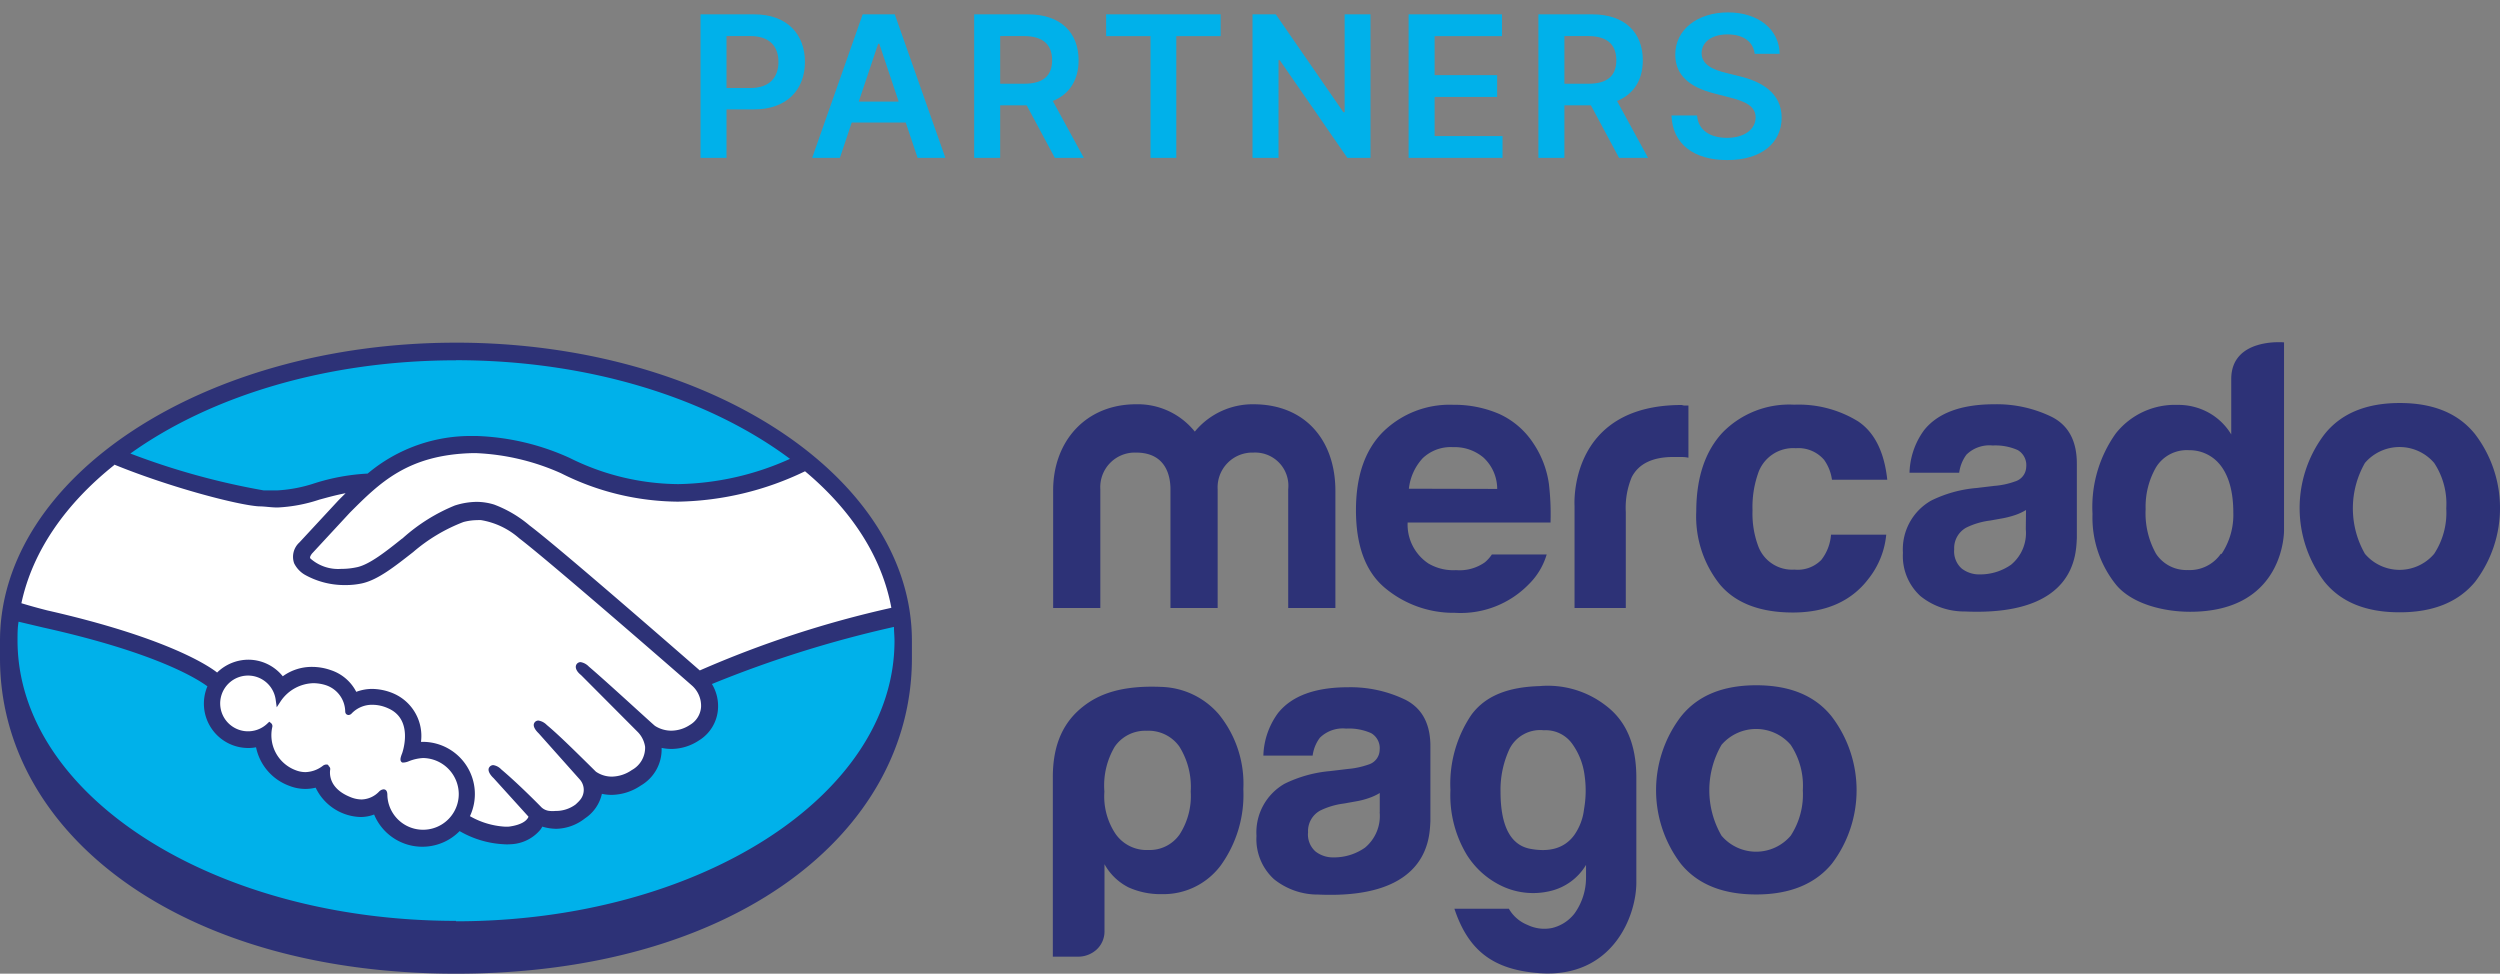 <?xml version="1.0" encoding="UTF-8"?>
<svg xmlns="http://www.w3.org/2000/svg" width="190" height="74" viewBox="0 0 190 74">
  <rect x="0" y="0" width="190" height="74" fill="#808080" stroke="none"/>
  <g fill-rule="nonzero" fill="none">
    <g fill="#00B1EA">
      <path d="M53.238 12h1.977V8.314h2.088c2.52 0 3.872-1.513 3.872-3.612 0-2.082-1.337-3.611-3.846-3.611h-4.09V12zm1.977-5.31V2.741h1.81c1.481 0 2.137.8 2.137 1.96 0 1.162-.656 1.987-2.126 1.987h-1.821zM63.832 12l.9-2.69h4.102l.905 2.69h2.11L68.003 1.09h-2.44L61.723 12h2.109zm1.433-4.277 1.475-4.395h.086L68.3 7.723h-3.036zM74.037 12h1.976V8.005h2.014L80.168 12h2.205l-2.36-4.325c1.284-.517 1.96-1.614 1.96-3.095 0-2.083-1.342-3.49-3.845-3.49h-4.091V12zm1.976-5.636V2.742h1.811c1.476 0 2.136.677 2.136 1.838s-.66 1.784-2.125 1.784h-1.822zM84.066 2.748h3.372V12h1.96V2.748h3.372V1.09h-8.704zM104.157 1.09h-1.965v7.437h-.096L96.96 1.091h-1.769V12h1.977V4.57h.09L102.4 12h1.758zM107.054 12h7.138v-1.657h-5.162V7.366h4.752V5.709h-4.752V2.748h5.12V1.09h-7.096zM116.918 12h1.976V8.005h2.014L123.049 12h2.205l-2.36-4.325c1.284-.517 1.96-1.614 1.96-3.095 0-2.083-1.342-3.49-3.845-3.49h-4.091V12zm1.976-5.636V2.742h1.811c1.476 0 2.136.677 2.136 1.838s-.66 1.784-2.125 1.784h-1.822zM133.355 4.09h1.902c-.038-1.843-1.609-3.148-3.931-3.148-2.29 0-4.011 1.289-4.006 3.217 0 1.566 1.113 2.466 2.908 2.93l1.241.32c1.178.298 1.955.665 1.96 1.512-.005.932-.889 1.556-2.178 1.556-1.236 0-2.195-.554-2.274-1.7h-1.945c.08 2.168 1.694 3.388 4.235 3.388 2.615 0 4.134-1.305 4.139-3.228-.005-1.89-1.566-2.754-3.207-3.143l-1.022-.255c-.895-.213-1.865-.592-1.854-1.502.005-.82.74-1.423 1.976-1.423 1.177 0 1.955.549 2.056 1.476z"></path>
    </g>
    <path d="M34.653 26.94c-18.779 0-34.01 9.742-34.01 21.753 0 12.01 15.231 22.697 34.01 22.697 18.778 0 34.01-10.678 34.01-22.697 0-12.019-15.217-21.753-34.01-21.753z" fill="#00B1EA"></path>
    <path d="M23.601 41.966s-.349.372-.134.65c.523.674 2.15 1.055 3.792.69.975-.222 2.237-1.214 3.443-2.181a13.86 13.86 0 0 1 3.966-2.507 4.514 4.514 0 0 1 2.872-.08 8.965 8.965 0 0 1 2.618 1.531c2.277 1.714 11.448 9.71 13.035 11.107a87.734 87.734 0 0 1 15.073-4.76c-.675-4.101-3.174-8.02-6.934-11.106-5.283 2.22-12.17 3.546-18.484.468a17.453 17.453 0 0 0-6.815-1.547c-5.006.119-7.18 2.284-9.472 4.577l-2.96 3.158z" fill="#FFF"></path>
    <path d="M52.772 52.049c-.111-.095-10.773-9.433-13.2-11.25a5.934 5.934 0 0 0-2.992-1.42c-.48-.035-.963.01-1.428.135a12.94 12.94 0 0 0-3.903 2.325c-1.349 1.079-2.626 2.094-3.808 2.38a6.148 6.148 0 0 1-4.197-.627 1.88 1.88 0 0 1-.698-.793 1.285 1.285 0 0 1 .357-1.397l2.952-3.173 1.039-1.023c-.907.138-1.803.34-2.682.603-1.026.339-2.093.537-3.173.587a30.027 30.027 0 0 1-3.173-.5 52.36 52.36 0 0 1-9.18-3.07C4.499 37.943 1.77 41.767.96 46.059c.603.159 2.174.516 2.586.611 9.472 2.11 12.424 4.276 12.963 4.76a3.134 3.134 0 0 1 4.91.286 3.61 3.61 0 0 1 2.262-.794c.46.007.915.087 1.348.238.856.27 1.55.898 1.904 1.722.415-.186.864-.28 1.317-.278a3.967 3.967 0 0 1 1.587.35 3.356 3.356 0 0 1 1.864 3.752c.124-.009.25-.009.373 0a3.752 3.752 0 0 1 3.308 5.553c.98.599 2.113.902 3.26.872a2.102 2.102 0 0 0 1.532-.666c.095-.135.198-.286.103-.397l-2.673-2.967s-.445-.412-.294-.579c.15-.166.429.072.611.23 1.357 1.143 3.015 2.848 3.015 2.848s.135.238.793.35a2.785 2.785 0 0 0 2.118-.492c.169-.146.325-.305.468-.476a1.412 1.412 0 0 0-.08-1.762l-3.18-3.538s-.453-.412-.294-.579c.159-.167.429.08.619.238.984.793 2.38 2.23 3.72 3.538.914.62 2.123.578 2.991-.103a2.134 2.134 0 0 0 1.103-1.951 2.245 2.245 0 0 0-.666-1.302L44.26 51.24s-.452-.381-.286-.58c.167-.198.428.072.611.23 1.357 1.143 5.03 4.507 5.03 4.507.884.57 2.026.548 2.887-.056.55-.323.905-.896.952-1.531a2.142 2.142 0 0 0-.682-1.761z" fill="#FFF"></path>
    <path d="M32.098 57.475c-.5.067-.995.179-1.476.333-.047 0 .04-.293.104-.452.063-.159.936-2.769-1.19-3.681a2.499 2.499 0 0 0-2.96.444c-.087.095-.126.088-.134 0a2.38 2.38 0 0 0-1.65-2.173 3.173 3.173 0 0 0-3.618 1.293 2.309 2.309 0 1 0-.69 1.975v.08a3.054 3.054 0 0 0 1.912 3.514c.757.29 1.611.157 2.245-.35.19-.126.214-.079.19.104-.08.531 0 1.69 1.634 2.34a2.07 2.07 0 0 0 2.428-.452c.206-.19.262-.159.27.135a2.927 2.927 0 1 0 2.935-3.07v-.04z" fill="#FFF"></path>
    <path d="M34.653 26.043C15.517 26.043 0 36.222 0 48.71v1.317C0 63.274 13.566 74 34.653 74c21.221 0 34.652-10.726 34.652-23.974V48.7c0-12.48-15.517-22.658-34.652-22.658zm33.09 20.151a79.333 79.333 0 0 0-14.558 4.76c-3.293-2.872-10.885-9.472-12.94-11.02a9.1 9.1 0 0 0-2.689-1.586 4.498 4.498 0 0 0-1.317-.206c-.569.006-1.133.1-1.674.277A13.598 13.598 0 0 0 30.6 40.91l-.072.048c-1.19.952-2.427 1.928-3.363 2.142a5.553 5.553 0 0 1-1.238.135 3.173 3.173 0 0 1-2.34-.793c-.056-.08 0-.199.119-.365l2.887-3.118c2.27-2.27 4.403-4.403 9.33-4.522h.246c2.235.094 4.433.613 6.473 1.531a20 20 0 0 0 8.878 2.158 23.006 23.006 0 0 0 9.662-2.309c3.523 2.943 5.847 6.506 6.561 10.377zm-33.09-18.818c10.154 0 19.246 2.912 25.386 7.497a21.42 21.42 0 0 1-8.489 1.92 18.762 18.762 0 0 1-8.258-1.991 18.556 18.556 0 0 0-7.045-1.666h-.278a12.17 12.17 0 0 0-8.028 2.856 16.001 16.001 0 0 0-4.014.73c-.914.306-1.863.49-2.825.547h-1.07a55.097 55.097 0 0 1-10.123-2.8c6.077-4.356 14.914-7.085 24.744-7.085v-.008zM8.687 35.31c4.22 1.721 9.353 3.07 10.98 3.173.452 0 .936.087 1.42.087a11.725 11.725 0 0 0 3.173-.595c.61-.166 1.293-.357 2.007-.492-.19.19-.38.373-.571.571l-2.943 3.174c-.44.4-.597 1.026-.397 1.586.177.356.452.653.793.857.95.537 2.027.81 3.118.794.416.002.83-.04 1.238-.127 1.23-.27 2.522-1.31 3.895-2.38a12.931 12.931 0 0 1 3.824-2.285 4.22 4.22 0 0 1 1.07-.143c.09-.009.18-.009.27 0a5.831 5.831 0 0 1 2.896 1.38c2.38 1.81 13.09 11.147 13.185 11.242.432.412.664.99.635 1.587a1.714 1.714 0 0 1-.849 1.356 2.602 2.602 0 0 1-1.404.436 2.3 2.3 0 0 1-1.238-.357c-.04 0-3.697-3.38-5.037-4.514a1.134 1.134 0 0 0-.627-.34.38.38 0 0 0-.278.126c-.214.262 0 .619.31.857l4.276 4.292c.32.31.528.717.595 1.158a1.936 1.936 0 0 1-1.008 1.77 2.745 2.745 0 0 1-1.515.5 2.134 2.134 0 0 1-1.214-.374l-.61-.603c-1.12-1.102-2.278-2.245-3.127-2.95a1.134 1.134 0 0 0-.634-.334.35.35 0 0 0-.27.119c-.095.111-.159.293.08.619.064.085.136.164.214.238l3.117 3.498a1.19 1.19 0 0 1 .072 1.5l-.111.135a4.58 4.58 0 0 1-.286.277 2.523 2.523 0 0 1-1.523.484 2.213 2.213 0 0 1-.428 0 1.055 1.055 0 0 1-.611-.254l-.04-.04c-.167-.174-1.745-1.776-3.038-2.863a1.063 1.063 0 0 0-.603-.326.365.365 0 0 0-.278.127c-.254.278.127.706.293.857l2.658 2.935a.5.5 0 0 1-.103.175c-.095.127-.413.452-1.388.58a2.499 2.499 0 0 1-.357 0 6.077 6.077 0 0 1-2.602-.794 3.967 3.967 0 0 0-3.578-5.649h-.143a3.514 3.514 0 0 0-2.047-3.657 4.236 4.236 0 0 0-1.658-.365 3.42 3.42 0 0 0-1.214.222 3.34 3.34 0 0 0-1.935-1.65 4.276 4.276 0 0 0-1.428-.246 3.729 3.729 0 0 0-2.222.714 3.364 3.364 0 0 0-2.61-1.261 3.411 3.411 0 0 0-2.38.976c-.793-.627-4.11-2.722-12.9-4.72a44.716 44.716 0 0 1-1.975-.548c.841-3.943 3.348-7.545 7.06-10.504v-.031zm16.295 22.88-.095-.088h-.096a.492.492 0 0 0-.27.11c-.378.292-.839.455-1.316.469a2.07 2.07 0 0 1-.73-.143 2.84 2.84 0 0 1-1.777-3.3.294.294 0 0 0-.087-.27l-.143-.119-.135.127a2.118 2.118 0 1 1 .619-1.793l.08.571.316-.484a3.102 3.102 0 0 1 2.468-1.348c.312.003.622.05.92.143a2.142 2.142 0 0 1 1.5 1.99c0 .27.221.286.253.286a.35.35 0 0 0 .246-.127c.415-.429.99-.665 1.587-.65.403.005.8.094 1.166.262 1.991.857 1.087 3.38 1.079 3.411-.167.413-.183.603 0 .714h.135c.131-.013.26-.048.38-.103.34-.135.699-.216 1.064-.238a2.753 2.753 0 0 1 2.72 2.721 2.714 2.714 0 0 1-5.426.119c0-.127 0-.46-.293-.46a.54.54 0 0 0-.333.167c-.347.37-.827.586-1.333.602-.3-.005-.597-.07-.873-.19-1.547-.627-1.586-1.69-1.507-2.118a.301.301 0 0 0-.12-.23v-.032zm9.67 11.796c-18.405 0-33.32-9.52-33.32-21.325 0-.476 0-.944.08-1.412l1.912.452c8.973 2 11.9 4.07 12.44 4.459a3.372 3.372 0 0 0 3.078 4.688c.207.003.414-.016.618-.055A3.967 3.967 0 0 0 22 59.728c.382.15.788.228 1.198.23.267 0 .533-.032.793-.095a3.903 3.903 0 0 0 3.412 2.23c.352 0 .702-.065 1.03-.191a3.967 3.967 0 0 0 6.498 1.261 7.41 7.41 0 0 0 3.356 1c.169.013.339.013.508 0a3.094 3.094 0 0 0 2.277-1.11c.054-.073.102-.15.142-.23.35.107.713.163 1.08.166.788-.023 1.548-.301 2.165-.794a3.023 3.023 0 0 0 1.285-1.864c.237.052.48.078.722.08a4.03 4.03 0 0 0 2.23-.707 3.173 3.173 0 0 0 1.586-2.864c.243.052.49.079.738.08a3.816 3.816 0 0 0 2.094-.643 3.038 3.038 0 0 0 1.452-2.38 3.237 3.237 0 0 0-.46-1.912 86.362 86.362 0 0 1 13.836-4.34c0 .35.04.707.04 1.064 0 11.765-14.923 21.309-33.328 21.309v-.032zM188.114 33.009c-1.262-1.587-3.174-2.38-5.728-2.38-2.555 0-4.467.793-5.728 2.38a9.258 9.258 0 0 0 0 11.202c1.259 1.555 3.168 2.33 5.728 2.324 2.562 0 4.466-.793 5.728-2.324a9.258 9.258 0 0 0 0-11.202zm-3.118 9.083a3.451 3.451 0 0 1-5.26 0 6.957 6.957 0 0 1 0-6.91 3.467 3.467 0 0 1 5.26 0 5.617 5.617 0 0 1 .92 3.452 5.696 5.696 0 0 1-.92 3.458zM155.952 31.692a9.52 9.52 0 0 0-4.379-.968c-2.523 0-4.308.666-5.347 1.975a5.736 5.736 0 0 0-1.103 3.23h3.776c.063-.501.255-.977.556-1.381a2.491 2.491 0 0 1 1.991-.69 4.173 4.173 0 0 1 1.904.349c.444.26.695.757.643 1.27-.01.513-.35.962-.841 1.11a5.99 5.99 0 0 1-1.587.34l-1.34.16a9.591 9.591 0 0 0-3.46.96 4.252 4.252 0 0 0-2.142 3.966 4.117 4.117 0 0 0 1.333 3.292 5.307 5.307 0 0 0 3.372 1.167c8.544.38 8.44-4.499 8.512-5.554v-5.616c.016-1.751-.613-2.954-1.888-3.61zm-1.991 8.52a3.126 3.126 0 0 1-1.119 2.706 4.094 4.094 0 0 1-2.38.737 2.158 2.158 0 0 1-1.38-.452 1.745 1.745 0 0 1-.563-1.452 1.777 1.777 0 0 1 .928-1.658 5.728 5.728 0 0 1 1.8-.531l.89-.159a6.942 6.942 0 0 0 1.046-.27c.277-.096.543-.22.794-.373l-.016 1.452zM136.484 34.064a2.57 2.57 0 0 1 2.15.889c.317.446.522.964.595 1.507h4.204c-.23-2.126-.975-3.61-2.229-4.443a8.616 8.616 0 0 0-4.847-1.261 7.076 7.076 0 0 0-5.458 2.134c-1.317 1.428-1.978 3.42-1.983 5.974a8.282 8.282 0 0 0 1.793 5.553c1.19 1.42 3.062 2.134 5.553 2.134 2.49 0 4.442-.849 5.736-2.555a6.347 6.347 0 0 0 1.356-3.363h-4.197a3.546 3.546 0 0 1-.737 1.92 2.515 2.515 0 0 1-2.047.737 2.745 2.745 0 0 1-2.777-1.864 7.053 7.053 0 0 1-.404-2.634 7.727 7.727 0 0 1 .404-2.76 2.816 2.816 0 0 1 2.888-1.968zM127.805 30.78c-8.647 0-8.14 7.655-8.14 7.655v7.775h3.896v-7.29a6.045 6.045 0 0 1 .452-2.658c.529-1.021 1.586-1.532 3.173-1.532h.468c.199 0 .405 0 .667.056v-3.967h-.342l-.174-.04zM116.524 33.675a6.124 6.124 0 0 0-2.578-2.213 8.584 8.584 0 0 0-3.499-.698 7.22 7.22 0 0 0-5.34 2.062c-1.369 1.376-2.054 3.356-2.054 5.942 0 2.761.76 4.752 2.277 5.974a8.124 8.124 0 0 0 5.252 1.833 7.227 7.227 0 0 0 5.609-2.174 5.252 5.252 0 0 0 1.356-2.26h-4.165a2.808 2.808 0 0 1-.531.594 3.332 3.332 0 0 1-2.19.595 3.729 3.729 0 0 1-2.094-.5 3.546 3.546 0 0 1-1.587-3.118h10.86c.033-.988-.01-1.977-.126-2.959a7.37 7.37 0 0 0-1.19-3.078zm-9.449 3.467a4.078 4.078 0 0 1 1.04-2.308 3.086 3.086 0 0 1 2.324-.85 3.38 3.38 0 0 1 2.309.794 3.253 3.253 0 0 1 1.039 2.38l-6.712-.016zM95.255 30.724a5.696 5.696 0 0 0-4.45 2.079 5.553 5.553 0 0 0-4.46-2.079c-3.831 0-6.306 2.816-6.306 6.545v8.94h3.586v-9.027a2.626 2.626 0 0 1 2.72-2.785c2.38 0 2.61 1.96 2.61 2.785v9.028h3.587v-9.028a2.642 2.642 0 0 1 2.72-2.785 2.523 2.523 0 0 1 2.642 2.785v9.028h3.586v-8.941c-.016-3.848-2.324-6.545-6.235-6.545zM169.574 28.812v4.205a4.601 4.601 0 0 0-1.706-1.65 4.76 4.76 0 0 0-2.38-.595 5.728 5.728 0 0 0-4.697 2.181 9.639 9.639 0 0 0-1.76 6.109 8.132 8.132 0 0 0 1.816 5.41c1.19 1.405 3.53 2.023 5.6 2.023 7.236 0 7.14-6.195 7.14-6.195V26.02s-4.013-.381-4.013 2.792zm-.794 13.28a2.872 2.872 0 0 1-2.515 1.23 2.76 2.76 0 0 1-2.403-1.23 6.299 6.299 0 0 1-.794-3.41c-.034-1.112.24-2.21.794-3.174a2.745 2.745 0 0 1 2.507-1.293 2.975 2.975 0 0 1 1.975.714c.92.793 1.388 2.19 1.388 4.022a5.37 5.37 0 0 1-.888 3.141h-.064zM88.329 52.207c-3.229-.15-4.871.62-5.934 1.428-1.468 1.119-2.38 2.777-2.38 5.427v13.645h1.904a2.08 2.08 0 0 0 1.396-.516c.403-.358.632-.873.627-1.412v-5.1a4.292 4.292 0 0 0 1.84 1.768 5.95 5.95 0 0 0 2.54.508 5.434 5.434 0 0 0 4.442-2.166 9.179 9.179 0 0 0 1.73-5.807 8.37 8.37 0 0 0-1.857-5.688 5.982 5.982 0 0 0-4.308-2.087zm1.333 11.194a2.769 2.769 0 0 1-2.38 1.198 2.872 2.872 0 0 1-2.483-1.198 5.125 5.125 0 0 1-.865-3.244 5.775 5.775 0 0 1 .793-3.42 2.816 2.816 0 0 1 2.42-1.198 2.872 2.872 0 0 1 2.483 1.198 5.767 5.767 0 0 1 .865 3.42 5.395 5.395 0 0 1-.833 3.244zM122.037 53.62A7.195 7.195 0 0 0 117 52.144c-2.38.071-4.11.73-5.18 2.19a9.377 9.377 0 0 0-1.587 5.711 8.774 8.774 0 0 0 1.214 4.871 6.347 6.347 0 0 0 2.919 2.523 5.553 5.553 0 0 0 3.427.286 4.308 4.308 0 0 0 2.745-1.991v.952a4.665 4.665 0 0 1-.873 2.737 3.062 3.062 0 0 1-1.697 1.102c-.633.132-1.29.05-1.873-.23a2.848 2.848 0 0 1-1.42-1.23h-4.14c1.07 3.221 2.99 4.642 6.457 4.895 5.553.397 7.37-4.331 7.37-6.886v-7.996c-.008-2.65-.865-4.356-2.325-5.458zm-1.65 7.877a4.268 4.268 0 0 1-.737 1.96c-.714.983-1.833 1.333-3.34 1.055-1.508-.278-2.27-1.738-2.27-4.348a7.37 7.37 0 0 1 .683-3.244 2.61 2.61 0 0 1 2.61-1.42 2.475 2.475 0 0 1 2.15 1.023c.499.692.82 1.495.936 2.34a8.124 8.124 0 0 1-.032 2.634zM106.845 53.199a9.56 9.56 0 0 0-4.379-.968c-2.523 0-4.305.659-5.347 1.976a5.736 5.736 0 0 0-1.103 3.22h3.745c.062-.495.254-.966.555-1.364a2.491 2.491 0 0 1 1.991-.69 4.15 4.15 0 0 1 1.904.349c.444.26.695.757.643 1.27-.01.513-.35.962-.84 1.11a6.347 6.347 0 0 1-1.588.34l-1.332.16a9.774 9.774 0 0 0-3.46.96 4.252 4.252 0 0 0-2.141 3.966 4.117 4.117 0 0 0 1.333 3.292 5.307 5.307 0 0 0 3.371 1.167c8.528.38 8.441-4.499 8.513-5.554v-5.616c.026-1.746-.595-2.952-1.865-3.618zm-1.991 8.52a3.126 3.126 0 0 1-1.119 2.706 4.094 4.094 0 0 1-2.38.737 2.158 2.158 0 0 1-1.38-.452 1.722 1.722 0 0 1-.563-1.452 1.777 1.777 0 0 1 .928-1.658 5.728 5.728 0 0 1 1.793-.531l.888-.159a6.045 6.045 0 0 0 1.048-.27 4.18 4.18 0 0 0 .793-.372v1.46l-.008-.009zM139.213 54.46c-1.261-1.586-3.173-2.38-5.736-2.38-2.562 0-4.466.794-5.728 2.38a9.242 9.242 0 0 0 0 11.194c1.262 1.547 3.174 2.325 5.728 2.325 2.555 0 4.467-.794 5.736-2.325a9.242 9.242 0 0 0 0-11.194zm-3.118 9.052a3.451 3.451 0 0 1-5.26 0 6.886 6.886 0 0 1 0-6.902 3.467 3.467 0 0 1 5.26 0 5.617 5.617 0 0 1 .92 3.451 5.744 5.744 0 0 1-.92 3.451z" fill="#2D3277"></path>
  </g>
</svg>
